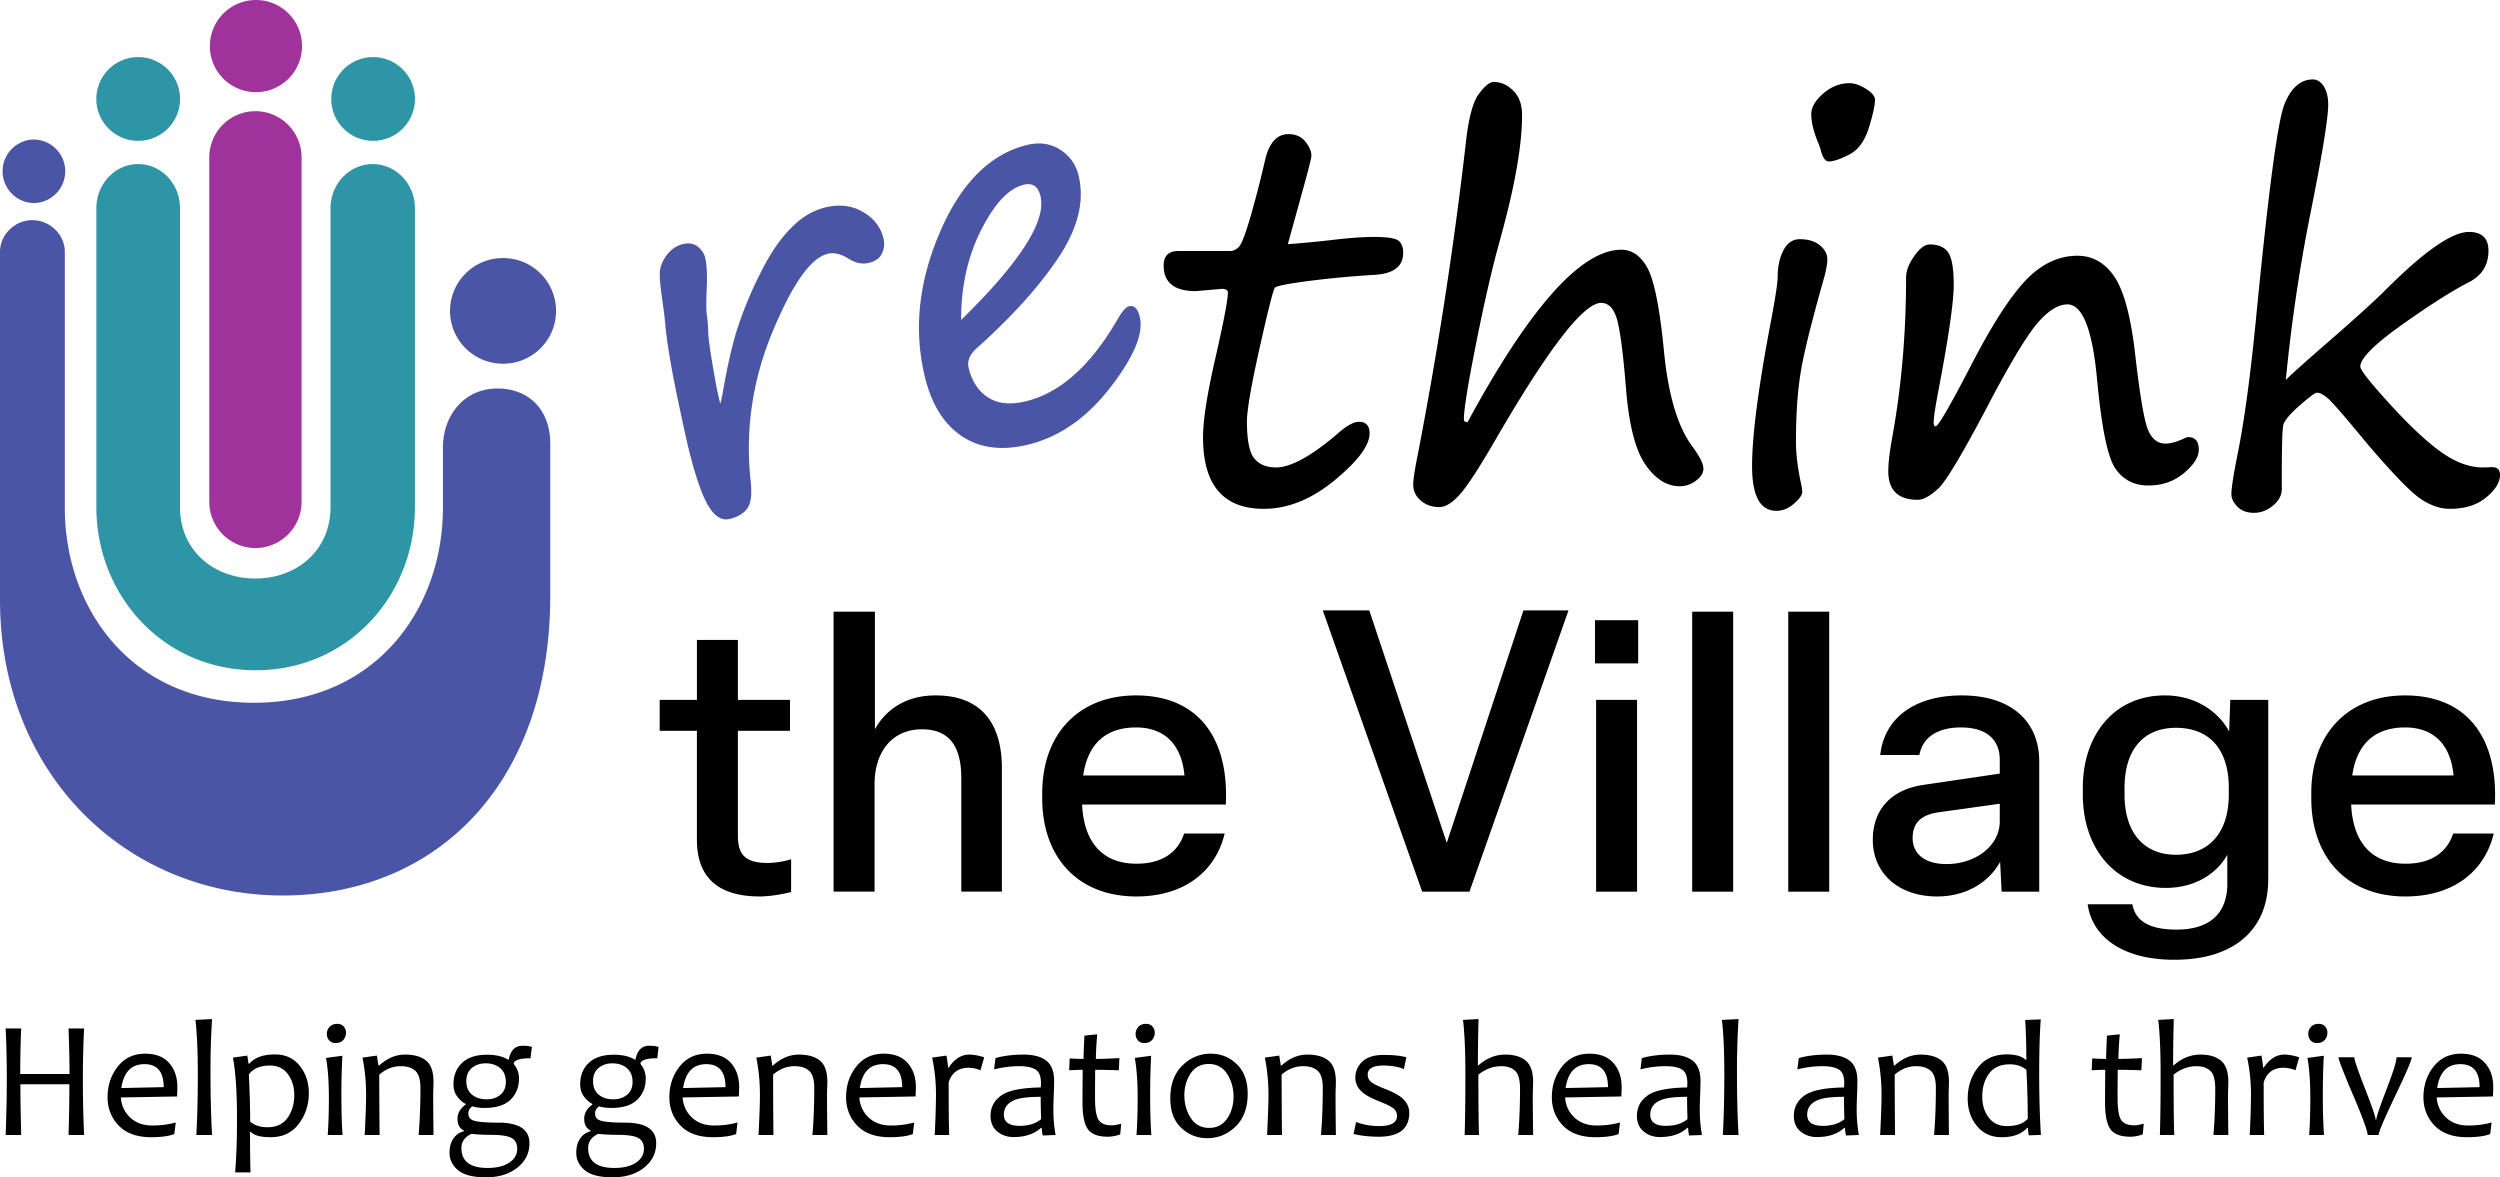 <svg id="Final_logo" data-name="Final logo" xmlns="http://www.w3.org/2000/svg" viewBox="0 0 166.127 78.233"><defs><style>.cls-1,.cls-2{fill:#4b55a5}.cls-3{fill:#2d95a6}.cls-2,.cls-3,.cls-4{fill-rule:evenodd}.cls-4{fill:#a0329b}</style></defs><path class="cls-2" d="M0 39.864c0 11.684 8.507 19.643 18.774 19.643s17.791-7.454 17.791-19.91V29.48c0-2.173-1.343-3.664-3.523-3.664-2.173 0-3.61 1.76-3.61 3.932v4.008c0 6.67-4.438 12.943-12.563 12.943S4.307 40.433 4.307 33.756V16.739c0-1.158-.991-2.108-2.157-2.108-1.159 0-2.15.95-2.15 2.108v23.125ZM33.353 17.15a3.51 3.51 0 1 1 .007 7.018 3.51 3.51 0 0 1-.007-7.019ZM2.22 9.27c1.166 0 2.115.943 2.115 2.109 0 1.165-.95 2.115-2.115 2.115a2.113 2.113 0 0 1 0-4.224Z"/><path class="cls-3" d="M6.404 33.705c0 5.843 4.426 10.833 10.588 10.833s10.58-4.99 10.58-10.833V13.832c0-1.612-1.26-2.928-2.804-2.928s-2.805 1.316-2.805 2.928v19.873c0 2.878-2.246 4.738-4.998 4.738-2.758 0-5.004-1.86-5.004-4.738V13.832c0-1.612-1.234-2.928-2.778-2.928s-2.779 1.316-2.779 2.928v19.873ZM9.183 3.795a2.782 2.782 0 0 1 0 5.564 2.782 2.782 0 0 1 0-5.564ZM24.794 3.795a2.782 2.782 0 0 1 0 5.564 2.782 2.782 0 0 1 0-5.564Z"/><path class="cls-4" d="M13.907 33.358a3.074 3.074 0 0 0 3.07 3.06 3.073 3.073 0 0 0 3.063-3.06V10.447a3.073 3.073 0 0 0-3.064-3.06 3.074 3.074 0 0 0-3.07 3.06v22.91ZM17.01 0a3.062 3.062 0 1 1-.004 6.124A3.062 3.062 0 0 1 17.01 0Z"/><path d="M5.589 75.422H4.556c.036-1.255.054-2.377.054-3.37H1.354c0 .804.018 1.928.054 3.37H.375c.051-1.323.077-2.562.077-3.719 0-1.21-.026-2.33-.077-3.36h1.033a72.154 72.154 0 0 0-.065 3.023h3.278c0-.786-.022-1.794-.065-3.022h1.033a62.795 62.795 0 0 0-.082 3.36c0 1.352.028 2.591.082 3.718ZM11.786 72.231c0 .152-.007.362-.021.63l-3.735.066c.036.529.241.972.614 1.328s.868.536 1.484.536c.551 0 1.068-.067 1.55-.201l-.093.767c-.355.14-.868.211-1.538.211-.943 0-1.66-.257-2.156-.77-.494-.516-.742-1.144-.742-1.883 0-.79.226-1.47.677-2.04.451-.571 1.057-.857 1.818-.857.7 0 1.232.207 1.596.62.364.413.546.944.546 1.593Zm-.908.01c0-1.018-.426-1.527-1.277-1.527-.87 0-1.383.529-1.539 1.587l2.816-.06ZM14.091 75.422h-1.043c.065-1.196.097-2.548.097-4.056 0-1.464-.052-2.662-.157-3.593l1.103-.055a53.895 53.895 0 0 0-.103 3.648c0 1.49.035 2.842.103 4.056ZM20.522 72.628c0 .782-.223 1.468-.671 2.057-.447.59-1.07.883-1.867.883-.667 0-1.106-.119-1.316-.358h-.054c0 1.007.01 1.906.032 2.697h-1.022c.084-.965.125-2.155.125-3.572 0-1.747-.09-3.1-.271-4.056l.956-.135.082.537h.054c.352-.409.921-.614 1.707-.614.693 0 1.24.253 1.642.759.402.505.603 1.106.603 1.802Zm-.967.13c0-.537-.142-.995-.424-1.378s-.68-.574-1.19-.574c-.653 0-1.12.198-1.403.593.057 1.218.087 2.263.087 3.137.293.246.676.37 1.147.37.598 0 1.044-.21 1.34-.63.295-.422.443-.927.443-1.518ZM22.762 75.422h-.984c.051-.725.076-1.553.076-2.485 0-1.047-.063-1.926-.19-2.636l1.087-.147a49.841 49.841 0 0 0-.065 2.783c0 .87.025 1.698.076 2.485Zm.229-6.796c0 .185-.06.345-.18.482-.12.135-.288.203-.505.203a.546.546 0 0 1-.433-.177.626.626 0 0 1-.155-.426c0-.181.062-.339.185-.473s.294-.2.511-.2c.178 0 .318.058.422.175a.614.614 0 0 1 .155.416ZM28.807 75.422h-.989c.08-.953.12-1.994.12-3.12 0-.56-.114-.94-.34-1.145-.227-.205-.55-.308-.97-.308-.515 0-.99.187-1.425.56 0 1.236.008 2.574.022 4.013h-.99c.062-1.233.093-2.124.093-2.675 0-.848-.08-1.67-.24-2.468l.957-.135.104.662h.043c.537-.485 1.111-.728 1.724-.728.601 0 1.067.133 1.397.4.33.266.494.74.494 1.421 0 .07-.003.205-.01.407-.008.204-.011.34-.011.409 0 .604.007 1.507.021 2.707ZM35.342 69.572l-.087.75c-.674 0-1.046.11-1.115.327v.054c.232.283.348.605.348.968 0 .565-.185 1.032-.557 1.4-.371.367-.945.552-1.72.552-.345 0-.618-.037-.821-.109-.178.127-.267.284-.267.473 0 .232.106.385.316.462.268.101.828.152 1.68.152 1.377 0 2.065.457 2.065 1.37 0 .653-.268 1.192-.804 1.62-.537.427-1.23.642-2.082.642-.874 0-1.496-.16-1.868-.477-.371-.317-.557-.697-.557-1.144 0-.405.091-.732.275-.979a1.13 1.13 0 0 1 .682-.456v-.049c-.286-.137-.43-.402-.43-.793 0-.355.182-.668.544-.936v-.043c-.192-.094-.375-.254-.55-.478s-.26-.504-.26-.838c0-.576.19-1.045.57-1.408.381-.362.932-.544 1.653-.544.59 0 1.055.108 1.392.322h.06c.116-.613.42-.919.913-.919.268 0 .475.027.62.081Zm-.973 6.769c0-.341-.124-.581-.372-.72-.249-.14-.715-.21-1.4-.21-.465 0-.889-.022-1.273-.065-.442.213-.663.527-.663.94 0 .884.58 1.326 1.74 1.326.605 0 1.085-.117 1.437-.353.354-.235.53-.541.53-.918Zm-.756-4.448c0-.398-.126-.704-.377-.915-.253-.213-.572-.318-.96-.318-.366 0-.672.102-.919.307s-.37.495-.37.873c0 .394.126.696.378.901.252.208.576.31.97.31.363 0 .666-.1.911-.3.245-.203.367-.488.367-.858ZM43.763 69.572l-.087.75c-.674 0-1.046.11-1.115.327v.054c.232.283.348.605.348.968 0 .565-.186 1.032-.557 1.4-.371.367-.945.552-1.72.552-.345 0-.618-.037-.821-.109-.178.127-.267.284-.267.473 0 .232.105.385.315.462.269.101.829.152 1.68.152 1.378 0 2.066.457 2.066 1.37 0 .653-.268 1.192-.804 1.62-.537.427-1.231.642-2.083.642-.873 0-1.496-.16-1.867-.477-.371-.317-.557-.697-.557-1.144 0-.405.091-.732.275-.979a1.13 1.13 0 0 1 .682-.456v-.049c-.287-.137-.43-.402-.43-.793 0-.355.181-.668.544-.936v-.043c-.193-.094-.375-.254-.55-.478s-.26-.504-.26-.838c0-.576.19-1.045.57-1.408.381-.362.932-.544 1.653-.544.59 0 1.055.108 1.392.322h.06c.116-.613.42-.919.913-.919.268 0 .475.027.62.081Zm-.973 6.769c0-.341-.124-.581-.373-.72-.248-.14-.715-.21-1.4-.21-.464 0-.888-.022-1.272-.065-.442.213-.663.527-.663.94 0 .884.58 1.326 1.74 1.326.605 0 1.084-.117 1.437-.353.354-.235.53-.541.53-.918Zm-.756-4.448c0-.398-.126-.704-.378-.915-.252-.213-.571-.318-.96-.318-.366 0-.671.102-.918.307s-.37.495-.37.873c0 .394.126.696.378.901.252.208.576.31.97.31.363 0 .666-.1.911-.3.244-.203.367-.488.367-.858ZM49.118 72.231c0 .152-.008.362-.022.63l-3.735.066c.036.529.241.972.614 1.328s.868.536 1.484.536c.551 0 1.068-.067 1.55-.201l-.093.767c-.355.14-.867.211-1.538.211-.943 0-1.66-.257-2.156-.77-.494-.516-.742-1.144-.742-1.883 0-.79.226-1.47.677-2.04.452-.571 1.058-.857 1.819-.857.699 0 1.231.207 1.595.62.365.413.547.944.547 1.593Zm-.908.01c0-1.018-.426-1.527-1.278-1.527-.87 0-1.383.529-1.538 1.587l2.816-.06ZM54.978 75.422h-.99c.08-.953.12-1.994.12-3.12 0-.56-.113-.94-.34-1.145-.226-.205-.55-.308-.97-.308-.515 0-.99.187-1.424.56 0 1.236.007 2.574.021 4.013h-.99c.063-1.233.093-2.124.093-2.675 0-.848-.08-1.67-.239-2.468l.957-.135.103.662h.044c.536-.485 1.11-.728 1.723-.728.601 0 1.068.133 1.397.4.33.266.495.74.495 1.421 0 .07-.004.205-.011.407-.007.204-.01.34-.01.409 0 .604.007 1.507.02 2.707ZM60.86 72.231c0 .152-.007.362-.022.63l-3.735.066c.037.529.242.972.615 1.328s.868.536 1.484.536c.55 0 1.067-.067 1.55-.201l-.093.767c-.356.14-.868.211-1.539.211-.942 0-1.66-.257-2.155-.77-.495-.516-.742-1.144-.742-1.883 0-.79.226-1.47.676-2.04.452-.571 1.058-.857 1.819-.857.7 0 1.232.207 1.595.62.365.413.547.944.547 1.593Zm-.908.01c0-1.018-.426-1.527-1.277-1.527-.87 0-1.383.529-1.539 1.587l2.816-.06ZM65.4 70.257l-.245.865a2.14 2.14 0 0 0-.789-.169c-.681 0-1.123.324-1.326.974 0 1.666.01 2.832.033 3.495h-.963a56.9 56.9 0 0 0 .087-2.675c0-.859-.085-1.681-.255-2.468l.951-.135c.069.398.103.664.103.798h.044c.391-.576.848-.864 1.37-.864.275 0 .605.06.99.18ZM70.145 75.422l-.853.032a2.128 2.128 0 0 1-.066-.505h-.054c-.446.406-1.053.61-1.821.61-.417 0-.775-.123-1.076-.368-.301-.245-.452-.594-.452-1.046 0-.559.236-1.007.707-1.346s1.346-.517 2.626-.536c.01-.087.016-.186.016-.299 0-.445-.119-.743-.356-.891-.237-.148-.597-.224-1.08-.224-.568 0-1.128.072-1.679.213l.093-.75c.543-.156 1.168-.234 1.875-.234.645 0 1.144.133 1.495.4.351.266.527.72.527 1.362 0 .17-.008.478-.024.926a29.34 29.34 0 0 0-.025.894 9.5 9.5 0 0 0 .147 1.762Zm-.962-1.055a45.097 45.097 0 0 1-.027-1.483c-.682 0-1.2.05-1.555.152-.595.18-.892.527-.892 1.038 0 .493.348.739 1.044.739.598 0 1.075-.148 1.43-.446ZM74.505 74.672l-.065.706a2.364 2.364 0 0 1-.81.158c-.652 0-1.098-.166-1.337-.498-.24-.33-.36-.925-.36-1.78 0-.554.004-1.278.012-2.17-.204 0-.503.012-.897.034l.032-.789c.345.022.653.033.924.033 0-.217.019-.734.055-1.549l.853-.087a23.007 23.007 0 0 0-.092 1.636c.355 0 .877-.018 1.566-.054l-.039.81a49.928 49.928 0 0 0-1.57-.033c-.008.547-.012 1.164-.012 1.848 0 .747.08 1.24.237 1.482.158.24.45.361.878.361.141 0 .35-.036.625-.108ZM76.506 75.422h-.984c.05-.725.076-1.553.076-2.485 0-1.047-.063-1.926-.19-2.636l1.087-.147a49.841 49.841 0 0 0-.065 2.783c0 .87.025 1.698.076 2.485Zm.228-6.796c0 .185-.06.345-.18.482-.119.135-.287.203-.505.203a.546.546 0 0 1-.432-.177.626.626 0 0 1-.155-.426c0-.181.062-.339.185-.473s.293-.2.51-.2c.178 0 .319.058.422.175a.614.614 0 0 1 .155.416ZM82.91 72.682c0 .928-.267 1.652-.8 2.171s-1.16.78-1.88.78c-.675 0-1.254-.229-1.737-.69-.484-.46-.726-1.109-.726-1.946 0-.935.267-1.665.802-2.191.534-.525 1.162-.788 1.883-.788.675 0 1.253.233 1.735.699s.723 1.12.723 1.965Zm-.94.19c0-.566-.143-1.068-.428-1.509-.284-.44-.69-.66-1.215-.66-.521 0-.923.209-1.203.625-.282.417-.422.901-.422 1.452 0 .57.142 1.072.426 1.511.285.439.692.658 1.221.658.522 0 .922-.21 1.202-.628.279-.418.418-.902.418-1.45ZM88.77 75.422h-.99c.08-.953.12-1.994.12-3.12 0-.56-.113-.94-.34-1.145-.226-.205-.55-.308-.97-.308-.514 0-.99.187-1.424.56 0 1.236.007 2.574.022 4.013h-.99c.062-1.233.093-2.124.093-2.675 0-.848-.08-1.67-.24-2.468l.957-.135.103.662h.044c.536-.485 1.11-.728 1.723-.728.602 0 1.068.133 1.397.4.33.266.495.74.495 1.421 0 .07-.003.205-.01.407-.008.204-.012.34-.012.409 0 .604.008 1.507.022 2.707ZM93.646 73.95c0 1.057-.676 1.586-2.027 1.586-.598 0-1.156-.06-1.675-.18l.169-.798c.47.18.982.27 1.533.27.79 0 1.185-.224 1.185-.673a.61.61 0 0 0-.263-.52c-.176-.128-.467-.272-.873-.431-.515-.203-.888-.399-1.12-.587-.34-.279-.511-.616-.511-1.011 0-.414.156-.767.467-1.063s.787-.443 1.425-.443c.623 0 1.123.053 1.5.157l-.168.783c-.392-.156-.845-.234-1.36-.234-.695 0-1.043.202-1.043.604 0 .202.078.367.234.492.155.125.46.276.913.454.49.192.851.38 1.087.565.351.287.527.629.527 1.028ZM101.877 75.422h-.99c.08-.953.12-1.979.12-3.077 0-.587-.11-.984-.328-1.188-.22-.205-.523-.308-.911-.308-.544 0-1.053.187-1.528.56 0 1.98.014 3.317.044 4.013h-.957c.032-.957.049-2.31.049-4.056 0-1.529-.053-2.727-.158-3.593l1.033-.055c-.03 1.106-.044 2.131-.044 3.078h.033c.544-.478 1.14-.718 1.789-.718.58 0 1.033.135 1.359.405s.489.744.489 1.422c0 .068-.003.204-.01.404-.008.202-.012.379-.012.531 0 .522.008 1.382.022 2.582ZM107.76 72.231c0 .152-.008.362-.023.63l-3.734.066c.036.529.24.972.614 1.328s.868.536 1.484.536c.551 0 1.068-.067 1.55-.201l-.093.767c-.355.14-.868.211-1.539.211-.942 0-1.66-.257-2.155-.77-.494-.516-.742-1.144-.742-1.883 0-.79.226-1.47.676-2.04.452-.571 1.058-.857 1.82-.857.698 0 1.23.207 1.594.62.365.413.547.944.547 1.593Zm-.909.01c0-1.018-.426-1.527-1.277-1.527-.87 0-1.383.529-1.539 1.587l2.816-.06ZM113.098 75.422l-.854.032a2.128 2.128 0 0 1-.065-.505h-.055c-.445.406-1.052.61-1.82.61-.417 0-.776-.123-1.077-.368-.301-.245-.451-.594-.451-1.046 0-.559.235-1.007.706-1.346s1.347-.517 2.626-.536c.011-.087.016-.186.016-.299 0-.445-.118-.743-.355-.891-.238-.148-.598-.224-1.08-.224-.569 0-1.128.072-1.68.213l.093-.75c.544-.156 1.169-.234 1.875-.234.645 0 1.144.133 1.495.4.352.266.528.72.528 1.362 0 .17-.009.478-.024.926a29.34 29.34 0 0 0-.025.894 9.5 9.5 0 0 0 .147 1.762Zm-.963-1.055a45.097 45.097 0 0 1-.027-1.483c-.681 0-1.2.05-1.555.152-.594.18-.891.527-.891 1.038 0 .493.348.739 1.044.739.598 0 1.074-.148 1.43-.446ZM115.528 75.422h-1.044c.065-1.196.098-2.548.098-4.056 0-1.464-.053-2.662-.158-3.593l1.104-.055a53.895 53.895 0 0 0-.104 3.648c0 1.49.035 2.842.104 4.056ZM123.524 75.422l-.853.032a2.128 2.128 0 0 1-.065-.505h-.055c-.445.406-1.052.61-1.82.61-.417 0-.776-.123-1.077-.368-.301-.245-.451-.594-.451-1.046 0-.559.235-1.007.706-1.346s1.347-.517 2.626-.536c.01-.087.016-.186.016-.299 0-.445-.118-.743-.356-.891-.237-.148-.597-.224-1.079-.224-.569 0-1.129.072-1.68.213l.093-.75c.543-.156 1.169-.234 1.875-.234.645 0 1.144.133 1.495.4.352.266.528.72.528 1.362 0 .17-.009.478-.025.926a29.34 29.34 0 0 0-.024.894 9.5 9.5 0 0 0 .146 1.762Zm-.962-1.055a45.097 45.097 0 0 1-.027-1.483c-.682 0-1.2.05-1.555.152-.594.18-.891.527-.891 1.038 0 .493.348.739 1.043.739.598 0 1.075-.148 1.43-.446ZM129.51 75.422h-.99c.08-.953.12-1.994.12-3.12 0-.56-.113-.94-.34-1.145-.226-.205-.55-.308-.97-.308-.515 0-.99.187-1.424.56 0 1.236.007 2.574.021 4.013h-.99c.063-1.233.093-2.124.093-2.675 0-.848-.08-1.67-.239-2.468l.957-.135.103.662h.044c.536-.485 1.11-.728 1.723-.728.601 0 1.067.133 1.397.4.33.266.495.74.495 1.421 0 .07-.004.205-.011.407-.007.204-.01.34-.01.409 0 .604.006 1.507.02 2.707ZM135.62 75.416l-.81.028a2.685 2.685 0 0 1-.043-.495h-.06c-.38.414-.946.62-1.696.62-.689 0-1.237-.25-1.645-.75-.407-.5-.611-1.104-.611-1.81 0-.802.226-1.492.68-2.073.452-.579 1.09-.87 1.913-.87.587 0 1.008.121 1.261.36h.044c0-.9-.026-1.782-.077-2.648l1.033-.038c-.068.921-.103 2.126-.103 3.615 0 1.516.038 2.869.114 4.06Zm-.875-1.07c0-1.127-.03-2.214-.092-3.257-.294-.243-.66-.364-1.099-.364-.612 0-1.07.203-1.375.612-.304.407-.457.919-.457 1.535 0 .551.144 1.015.433 1.391.287.378.687.566 1.198.566.642 0 1.106-.161 1.392-.484ZM142.454 74.672l-.066.706a2.364 2.364 0 0 1-.81.158c-.652 0-1.098-.166-1.337-.498-.24-.33-.359-.925-.359-1.78 0-.554.004-1.278.011-2.17-.203 0-.502.012-.897.034l.033-.789c.344.022.652.033.924.033 0-.217.018-.734.054-1.549l.854-.087a23.007 23.007 0 0 0-.093 1.636c.356 0 .878-.018 1.566-.054l-.038.81a49.928 49.928 0 0 0-1.571-.033c-.007.547-.01 1.164-.01 1.848 0 .747.078 1.24.235 1.482.158.24.451.361.879.361.14 0 .35-.036.625-.108ZM148.075 75.422h-.99c.08-.953.12-1.979.12-3.077 0-.587-.11-.984-.329-1.188-.219-.205-.522-.308-.91-.308-.544 0-1.053.187-1.528.56 0 1.98.014 3.317.043 4.013h-.956c.032-.957.049-2.31.049-4.056 0-1.529-.053-2.727-.158-3.593l1.033-.055c-.03 1.106-.044 2.131-.044 3.078h.033c.544-.478 1.14-.718 1.789-.718.58 0 1.032.135 1.359.405s.489.744.489 1.422c0 .068-.004.204-.011.404-.007.202-.01.379-.01.531 0 .522.007 1.382.02 2.582ZM152.783 70.257l-.245.865a2.14 2.14 0 0 0-.788-.169c-.682 0-1.124.324-1.327.974 0 1.666.011 2.832.033 3.495h-.962a56.9 56.9 0 0 0 .087-2.675c0-.859-.085-1.681-.256-2.468l.952-.135c.068.398.103.664.103.798h.043c.392-.576.848-.864 1.37-.864.276 0 .606.06.99.18ZM154.43 75.422h-.984c.05-.725.076-1.553.076-2.485 0-1.047-.063-1.926-.19-2.636l1.087-.147a49.841 49.841 0 0 0-.065 2.783c0 .87.025 1.698.076 2.485Zm.228-6.796c0 .185-.06.345-.18.482-.119.135-.287.203-.505.203a.546.546 0 0 1-.432-.177.626.626 0 0 1-.155-.426c0-.181.062-.339.185-.473s.294-.2.511-.2c.177 0 .318.058.422.175a.614.614 0 0 1 .154.416ZM160.263 70.257c0 .178-.367 1.034-1.101 2.57-.733 1.534-1.1 2.4-1.1 2.595h-.73c0-.254-.323-1.14-.97-2.661-.647-1.52-.97-2.355-.97-2.504h1.055c0 .174.236.865.707 2.071.47 1.208.706 1.898.706 2.072h.05c0-.167.223-.832.67-1.995.448-1.164.672-1.88.672-2.148h1.011ZM165.678 72.231c0 .152-.008.362-.022.63l-3.735.066c.036.529.241.972.614 1.328s.868.536 1.485.536c.55 0 1.067-.067 1.549-.201l-.092.767c-.356.14-.868.211-1.539.211-.942 0-1.66-.257-2.156-.77-.494-.516-.742-1.144-.742-1.883 0-.79.226-1.47.677-2.04.452-.571 1.058-.857 1.819-.857.699 0 1.231.207 1.595.62.365.413.547.944.547 1.593Zm-.908.01c0-1.018-.426-1.527-1.278-1.527-.87 0-1.383.529-1.538 1.587l2.816-.06ZM46.31 55.81v-7.249h-2.473v-2.053h2.474v-3.983h2.722v3.983h3.463v2.053h-3.463v6.953c0 1.262.47 1.83 1.979 1.83.544 0 1.187-.123 1.559-.247v2.177c-.57.149-1.436.297-2.079.297-2.795 0-4.181-1.286-4.181-3.76ZM55.393 59.25V40.644h2.746v7.819c.693-1.262 2.004-2.252 4.033-2.252 3.093 0 4.404 1.93 4.404 4.824v8.215h-2.697v-7.546c0-2.079-.767-3.241-2.623-3.241-1.88 0-3.141 1.385-3.141 3.661v7.126h-2.722ZM69.257 53.064v-.371c0-3.86 2.375-6.482 6.235-6.482 4.156 0 6.185 2.87 5.963 7.25h-9.55c.123 2.572 1.41 3.933 3.612 3.933 1.756 0 2.77-.792 3.167-2.004h2.697c-.62 2.573-2.747 4.181-5.864 4.181-3.934 0-6.26-2.647-6.26-6.507Zm9.451-1.533c-.173-1.98-1.261-3.192-3.216-3.192-2.029 0-3.216 1.113-3.513 3.192h6.73ZM94.504 59.25 87.9 40.563h3.09l5.149 15.446 5.095-15.446h2.994l-6.58 18.687h-3.143ZM105.988 44.083v-2.87h2.87v2.87h-2.87Zm.075 15.167V46.508h2.72V59.25h-2.72ZM112.447 59.25V40.644h2.722V59.25h-2.722ZM118.831 59.25V40.644h2.722V59.25h-2.722ZM124.45 55.81c0-2.028 1.236-3.364 3.413-3.661l5.023-.742v-.916c0-1.41-.965-2.152-2.573-2.152-1.584 0-2.549.668-2.771 1.83h-2.598c.272-2.473 2.3-3.958 5.418-3.958 3.29 0 5.147 1.732 5.147 4.38v8.659h-2.5l-.098-1.98c-.792 1.436-2.35 2.301-4.182 2.301-2.622 0-4.28-1.583-4.28-3.76Zm8.436-1.236V53.41l-4.082.569c-1.163.173-1.708.718-1.708 1.707 0 1.064.817 1.732 2.252 1.732 1.905 0 3.538-1.188 3.538-2.845ZM138.728 60.09h2.969c.198 1.09 1.088 1.683 2.944 1.683 2.128 0 3.365-1.014 3.365-3.043V56.8c-.668 1.213-2.103 2.202-4.082 2.202-3.39 0-5.518-2.647-5.518-6.185v-.47c0-3.538 2.103-6.136 5.443-6.136 2.177 0 3.637 1.188 4.28 2.4l.075-2.103h2.523v11.925c0 3.29-2.202 5.344-6.235 5.344-3.513 0-5.468-1.559-5.764-3.686Zm9.377-7.273v-.47c0-2.5-1.237-3.983-3.513-3.983-2.202 0-3.415 1.509-3.415 3.983v.47c0 2.45 1.237 3.983 3.415 3.983 2.25 0 3.513-1.534 3.513-3.983ZM153.587 53.064v-.371c0-3.86 2.375-6.482 6.235-6.482 4.157 0 6.185 2.87 5.963 7.25h-9.55c.123 2.572 1.41 3.933 3.612 3.933 1.756 0 2.771-.792 3.167-2.004h2.697c-.619 2.573-2.747 4.181-5.864 4.181-3.934 0-6.26-2.647-6.26-6.507Zm9.452-1.533c-.174-1.98-1.262-3.192-3.217-3.192-2.028 0-3.216 1.113-3.513 3.192h6.73ZM85.576 16.228a75.757 75.757 0 0 0 3.233-.316c1.001-.112 1.834-.167 2.5-.167.845 0 1.379.078 1.6.233.223.156.334.428.334.817 0 .9-.628 1.39-1.883 1.466-1.611.1-3.095.24-4.45.417-1.356.178-2.086.325-2.192.442-.105.116-.442 1.439-1.008 3.967s-.85 4.17-.85 4.925c0 1.222.16 2.036.483 2.441.322.406.805.609 1.45.609.955 0 2.283-.717 3.983-2.15.655-.59 1.161-.884 1.517-.884.477 0 .717.256.717.767 0 .8-.77 1.836-2.31 3.109s-3.112 1.908-4.724 1.908c-2.689 0-4.033-1.584-4.033-4.75 0-1.145.278-2.917.833-5.317.544-2.389.817-3.822.817-4.3 0-.167-.133-.25-.4-.25l-1.733.15c-1.423 0-2.134-.567-2.134-1.7 0-.644.328-.967.983-.967h3.434c.234 0 .439-.105.617-.317.177-.21.439-.919.783-2.125a67.13 67.13 0 0 0 .917-3.574c.266-1.167.788-1.75 1.566-1.75.478 0 .85.166 1.117.5.266.333.4.644.4.933 0 .155-.2.95-.6 2.383l-.967 3.5ZM97.526 28.045c4.134-7.633 7.539-11.45 10.217-11.45.711 0 1.289.406 1.733 1.216.445.812.806 2.612 1.084 5.4.278 2.967.905 5.112 1.883 6.434.5.678.75 1.178.75 1.5 0 .29-.167.556-.5.8-.333.244-.689.367-1.066.367-.867 0-1.634-.486-2.3-1.458-.667-.973-1.095-2.68-1.284-5.126-.19-2.31-.39-3.822-.6-4.533-.211-.711-.561-1.067-1.05-1.067-1.166 0-3.517 3.05-7.05 9.15-1.056 1.823-1.834 3.014-2.333 3.575s-.956.842-1.367.842c-.489 0-.9-.145-1.233-.433a1.358 1.358 0 0 1-.5-1.067c0-.31.089-.911.266-1.8A273.915 273.915 0 0 0 97.41 9.461c.177-1.61.463-2.683.859-3.216.393-.534.724-.8.99-.8.478 0 .911.194 1.3.583s.584.928.584 1.616c0 2.045-.5 4.85-1.5 8.418-.49 1.766-1.006 4.01-1.55 6.733-.544 2.722-.816 4.406-.816 5.05 0 .133.06.2.183.2h.066ZM119.344 29.345c0 .845.116 1.794.35 2.85.044.2.066.367.066.5 0 .2-.184.459-.55.775-.367.317-.755.475-1.167.475-1.077 0-1.616-.989-1.616-2.967 0-2.044.422-5.277 1.266-9.7.29-1.544.433-2.494.433-2.85 0-.7.128-1.297.384-1.792.255-.494.617-.741 1.083-.741.567 0 1.015.136 1.342.408.328.273.492.575.492.909s-.078.772-.234 1.316c-.833 2.933-1.35 5.034-1.55 6.3-.2 1.267-.3 2.773-.3 4.517Zm2.182-18.617c-.232 0-.41-.25-.533-.75a4.94 4.94 0 0 0-.183-.517c-.3-.722-.45-1.35-.45-1.883 0-.444.264-.897.792-1.359.527-.46 1.114-.691 1.759-.691.32 0 .683.125 1.083.375.4.25.6.491.6.725 0 .367-.137.989-.409 1.867s-.706 1.47-1.3 1.775-1.047.458-1.359.458ZM137.378 20.228c-.578 0-1.209.378-1.892 1.133-.683.756-1.725 2.45-3.125 5.084-1.845 3.533-3.037 5.545-3.575 6.033-.54.49-.987.734-1.342.734-1.31 0-1.966-.634-1.966-1.9 0-.534.088-1.289.266-2.267.611-3.355.917-6.894.917-10.617 0-.422.18-.892.54-1.408.363-.517.704-.775 1.026-.775.578 0 .989.178 1.233.533s.367 1.072.367 2.15c0 1.123-.333 3.434-1 6.934-.222 1.155-.333 1.889-.333 2.2 0 .178.045.266.133.266.167 0 .939-1.327 2.317-3.983 1.39-2.7 2.606-4.6 3.65-5.7 1.045-1.1 2.194-1.65 3.45-1.65 1 0 1.814.456 2.442 1.367.627.91 1.085 2.572 1.375 4.983.31 2.745.592 4.453.841 5.125.25.673.648 1.008 1.192 1.008.344 0 .778-.122 1.3-.366a.512.512 0 0 1 .2-.067c.478 0 .717.278.717.834 0 .489-.328 1.008-.984 1.558s-1.444.825-2.366.825c-.945 0-1.676-.375-2.192-1.125-.517-.75-.925-2.753-1.225-6.009-.311-3.266-.967-4.9-1.966-4.9ZM151.893 25.261c.145-.188 1.14-1.083 2.984-2.683 1.744-1.522 2.96-2.627 3.65-3.316 2.567-2.567 4.41-3.85 5.533-3.85.867 0 1.3.416 1.3 1.25 0 .944-.427 1.638-1.283 2.083-1.11.566-2.595 1.508-4.45 2.825s-2.783 2.247-2.783 2.792c0 .222.655 1.053 1.967 2.492 1.31 1.438 2.444 2.5 3.399 3.183.956.683 1.884 1.025 2.784 1.025l.55-.017c.389-.022.583.15.583.517 0 .489-.306.986-.916 1.491-.611.506-1.417.759-2.417.759-.645 0-1.298-.225-1.958-.675-.662-.45-1.837-1.664-3.526-3.642-1.344-1.633-2.183-2.608-2.516-2.925-.334-.317-.612-.475-.833-.475-.123 0-.512.29-1.168.866-.655.579-1.013 1.017-1.074 1.318-.061.3-.092 1.444-.092 3.433v.783c0 .411-.194.778-.584 1.1-.389.322-.81.483-1.266.483-.467 0-.833-.136-1.1-.408-.267-.272-.4-.553-.4-.842 0-.4.15-1.344.45-2.833.422-2.144.811-5.017 1.167-8.617.822-8.5 1.455-13.308 1.9-14.425.444-1.117 1.077-1.675 1.9-1.675.288 0 .53.156.725.467.194.31.292.711.292 1.2 0 .889-.384 3.25-1.15 7.083a110.835 110.835 0 0 0-1.668 11.233Z"/><path class="cls-1" d="M47.863 26.834c.061-.22.125-.523.193-.905.324-1.863.678-3.346 1.062-4.452a26.93 26.93 0 0 1 1.365-3.239c.526-1.054 1.04-1.882 1.54-2.484.5-.6.976-1.052 1.43-1.351a4.372 4.372 0 0 1 1.376-.617c.94-.228 1.776-.131 2.506.291.732.422 1.19 1.012 1.374 1.768.081.335.05.662-.096.984-.144.32-.433.533-.865.638-.453.11-.918.012-1.392-.296-.487-.305-.94-.406-1.361-.304-1.123.273-2.347 2.012-3.673 5.215-1.325 3.204-1.806 6.494-1.442 9.871.096.868.026 1.473-.21 1.817-.238.343-.63.582-1.181.716-.53.129-1.01-.172-1.437-.903-.43-.73-.871-2.03-1.325-3.897-.123-.507-.368-1.632-.734-3.372-.431-2.057-.702-3.734-.812-5.035-.017-.212-.08-.706-.188-1.48-.127-.85-.173-1.45-.139-1.802.036-.351.194-.71.477-1.076.283-.366.63-.599 1.04-.699.398-.097.729-.043.99.163.262.205.428.453.499.744.102.421.139 1.042.11 1.86-.042.914-.045 1.537-.01 1.872.058.375.092.773.103 1.193.003.49.192 1.737.565 3.739l.129.603.106.438ZM75.737 21.053c.267 1.101-.384 2.666-1.955 4.695s-3.393 3.294-5.466 3.798c-1.739.423-3.205.236-4.398-.56-1.195-.796-2.014-2.11-2.46-3.947-.751-3.088-.423-6.277.984-9.57s3.347-5.238 5.818-5.839c.81-.197 1.536-.093 2.177.31s1.054.98 1.235 1.725c.404 1.663-.025 3.454-1.285 5.372s-3.077 3.944-5.453 6.077c-.49.427-.679.874-.566 1.338.218.896.652 1.55 1.301 1.965.65.414 1.481.497 2.496.25 2.321-.564 4.38-2.424 6.173-5.582.27-.443.497-.687.68-.732.346-.084.585.15.719.7Zm-11.87.21c3.917-3.833 5.675-6.577 5.273-8.229-.157-.647-.528-.9-1.111-.758-.994.241-1.936 1.242-2.828 3.003-.894 1.76-1.338 3.755-1.333 5.983Z"/></svg>